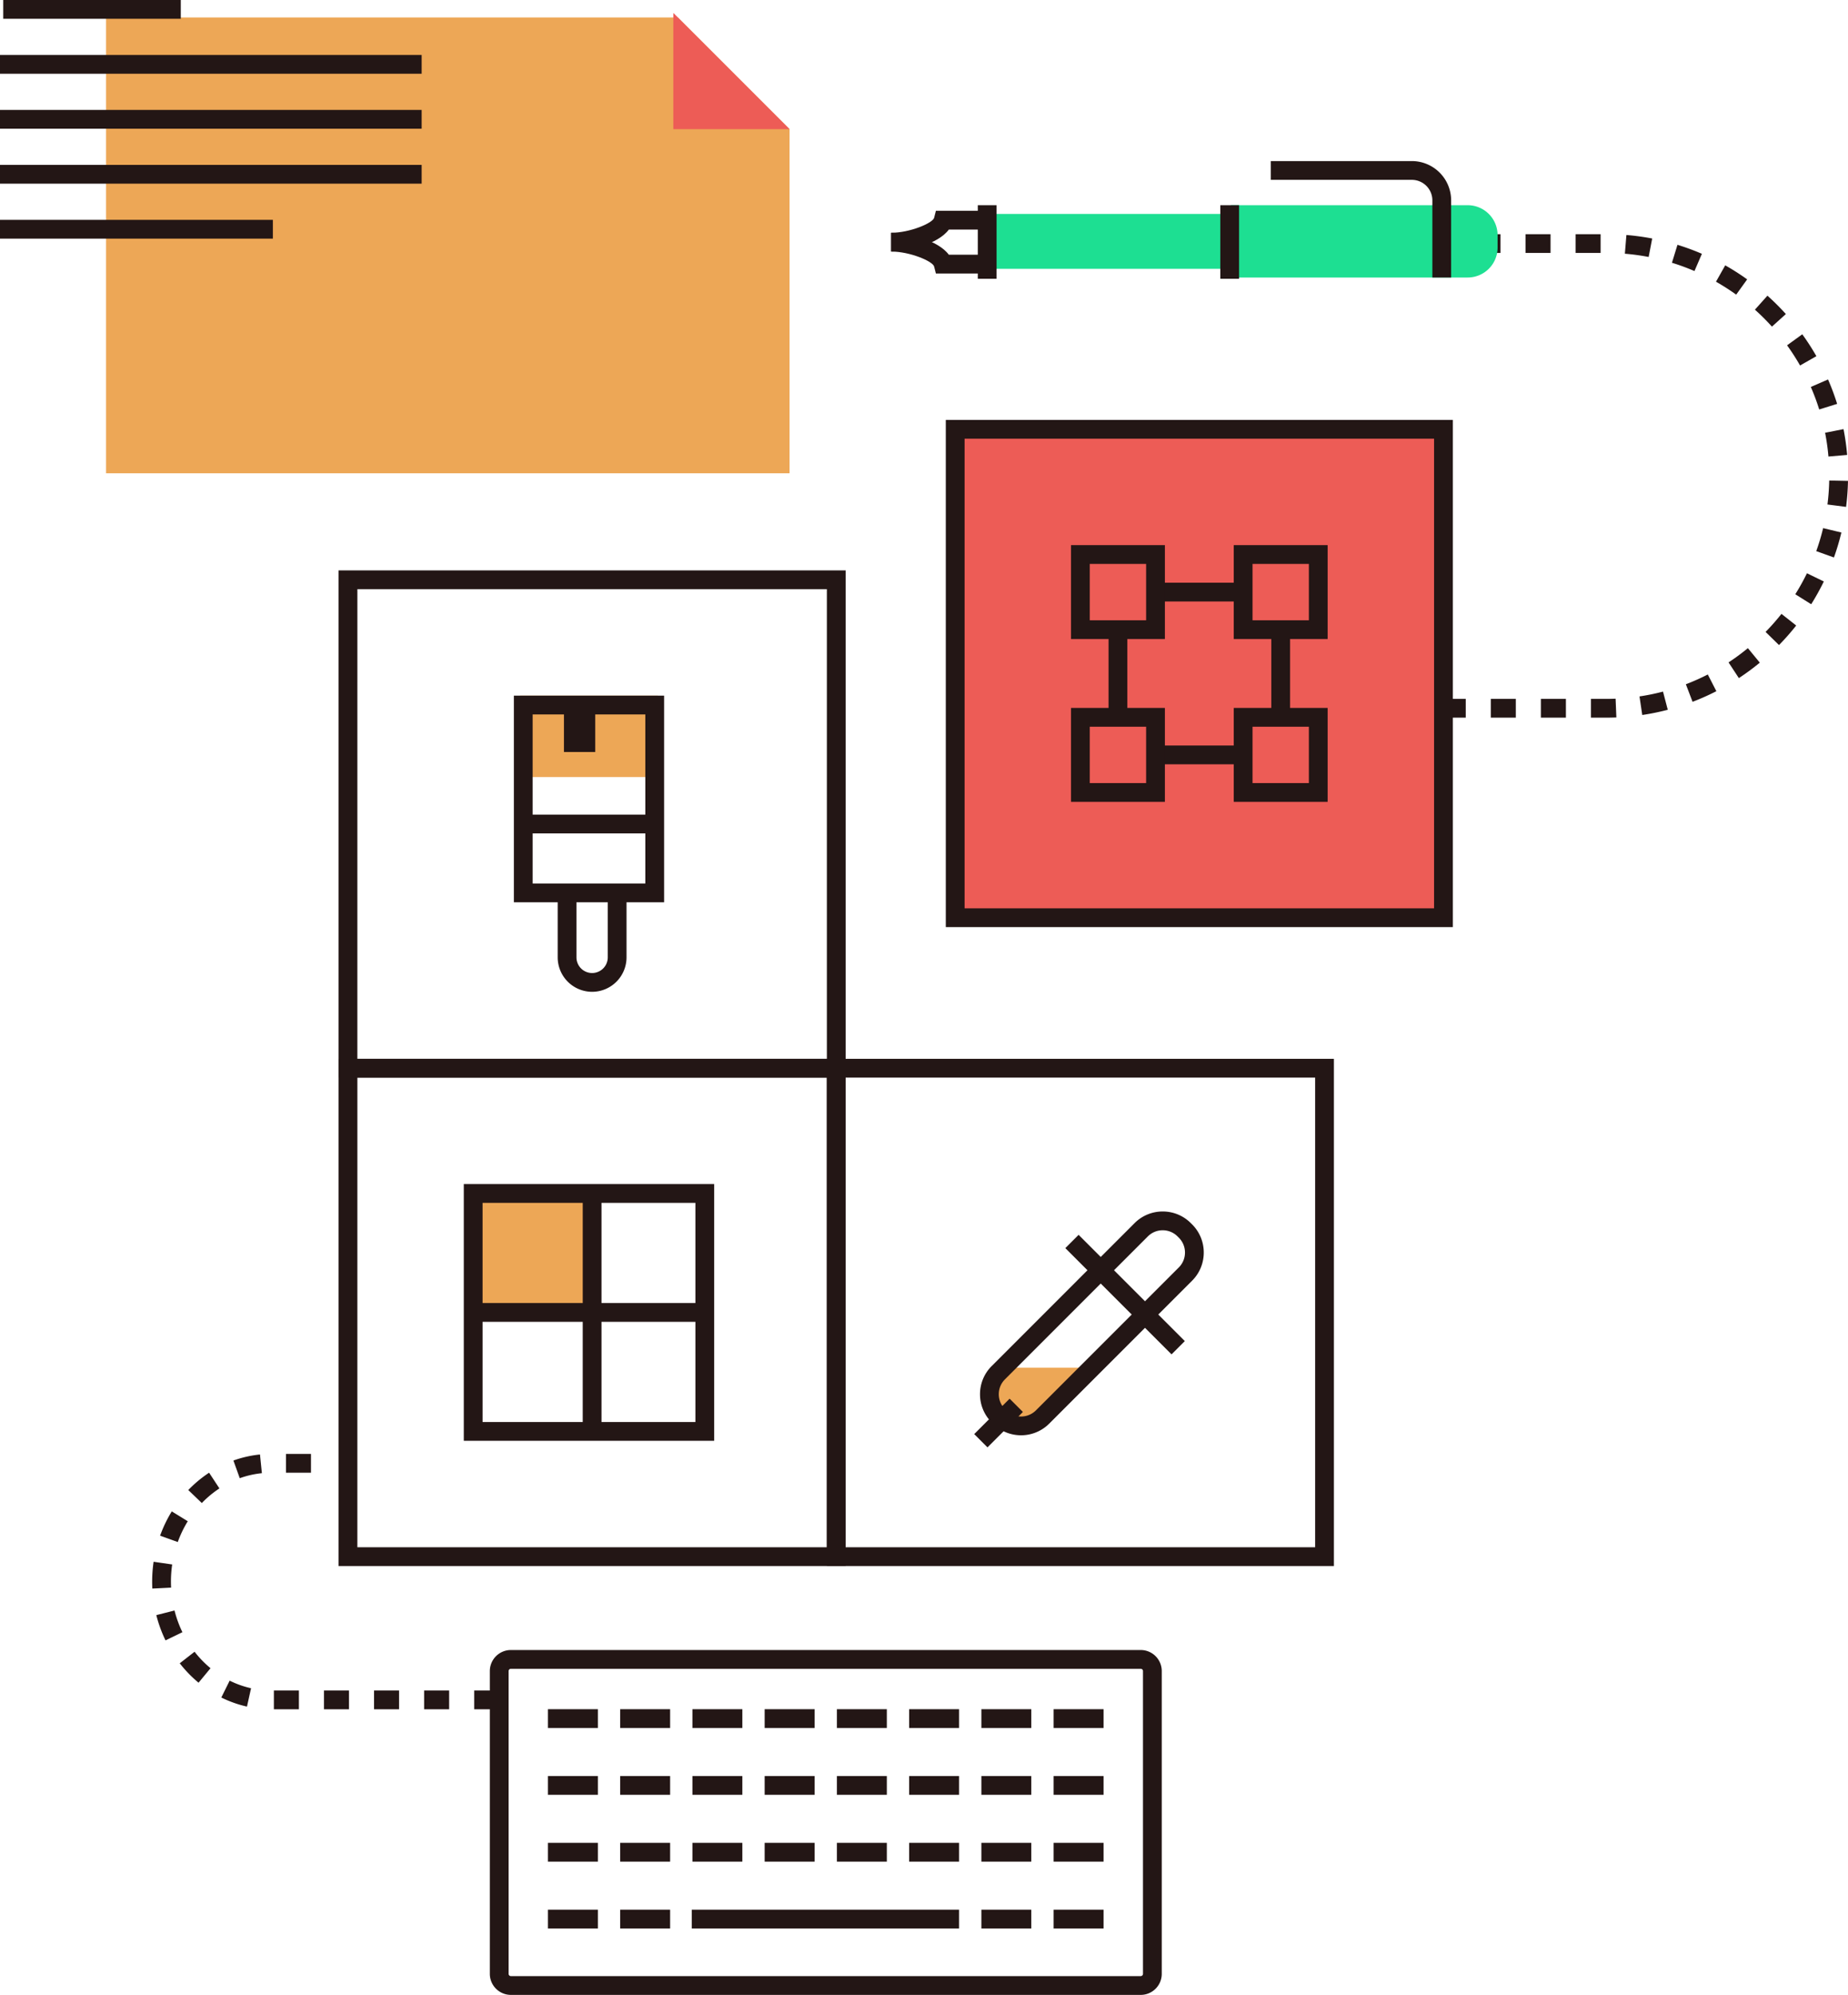 <svg xmlns="http://www.w3.org/2000/svg" width="383.994" height="414.383" viewBox="0 0 383.994 414.383">
  <g id="Group_234" data-name="Group 234" transform="translate(1216.257 1666.778)">
    <g id="Group_150" data-name="Group 150" transform="translate(-937.705 -1618.14)">
      <path id="Path_34" data-name="Path 34" d="M-447.181-1441.7h-3.211v-3.9h3.211c.636,0,1.279-.013,1.912-.039l.158,3.9C-445.8-1441.716-446.493-1441.7-447.181-1441.7Zm-8.414,0h-5.2v-3.9h5.2Zm-10.406,0h-5.2v-3.9h5.2Zm-10.406,0h-5.2v-3.9h5.2Zm-10.406,0h-5.2v-3.9h5.2Zm-10.406,0h-5.2v-3.9h5.2Zm57.49-.551-.575-3.86a46.1,46.1,0,0,0,4.886-1l.989,3.775A50.031,50.031,0,0,1-439.727-1442.253Zm10.453-2.74-1.392-3.646a46.281,46.281,0,0,0,4.557-2.031l1.779,3.473A50.148,50.148,0,0,1-429.274-1444.992Zm9.619-4.926-2.143-3.261a46.43,46.43,0,0,0,4.018-2.96l2.479,3.013A50.469,50.469,0,0,1-419.655-1449.918Zm8.341-6.863-2.788-2.731a46.829,46.829,0,0,0,3.3-3.746l3.063,2.417A50.77,50.77,0,0,1-411.314-1456.781Zm6.69-8.479-3.305-2.074a46.483,46.483,0,0,0,2.421-4.361l3.509,1.707A50.479,50.479,0,0,1-404.624-1465.261Zm4.724-9.715-3.673-1.317a46.107,46.107,0,0,0,1.426-4.779l3.794.911A49.948,49.948,0,0,1-399.9-1474.975Zm2.523-10.506-3.87-.5a46.731,46.731,0,0,0,.367-4.976l3.9.079A50.749,50.749,0,0,1-397.378-1485.481Zm-3.665-10.46a46.526,46.526,0,0,0-.694-4.94l3.829-.751a50.34,50.34,0,0,1,.753,5.356Zm-1.918-9.776a46.179,46.179,0,0,0-1.741-4.675l3.577-1.559a49.936,49.936,0,0,1,1.889,5.072Zm-3.978-9.135a46.526,46.526,0,0,0-2.7-4.193l3.161-2.289a50.556,50.556,0,0,1,2.933,4.546Zm-5.844-8.073a46.764,46.764,0,0,0-3.536-3.522l2.6-2.908a50.776,50.776,0,0,1,3.832,3.817Zm-7.427-6.645a46.632,46.632,0,0,0-4.2-2.686l1.921-3.4a50.444,50.444,0,0,1,4.557,2.913Zm-8.669-4.9a46.174,46.174,0,0,0-4.681-1.722l1.147-3.73a50.181,50.181,0,0,1,5.078,1.868Zm-9.52-2.926a46.51,46.51,0,0,0-4.943-.675l.319-3.889a50.542,50.542,0,0,1,5.359.731Zm-9.98-.832h-5.2v-3.9h5.2Zm-10.406,0h-5.2v-3.9h5.2Zm-10.406,0h-1.335v-3.9h1.335Z" transform="translate(502.421 1542.135)" fill="#231615"/>
    </g>
    <g id="Group_154" data-name="Group 154" transform="translate(-1194.224 -1664.099)">
      <g id="Group_151" data-name="Group 151" transform="translate(0 0.954)">
        <path id="Path_35" data-name="Path 35" d="M-1017.762-1634.284v71.5h-142.031v-94.689h118.841Z" transform="translate(1159.794 1657.468)" fill="#eda756"/>
      </g>
      <g id="Group_153" data-name="Group 153" transform="translate(117.884)">
        <g id="Group_152" data-name="Group 152">
          <path id="Path_36" data-name="Path 36" d="M-857.7-1635.763v-24.15l24.157,24.15Z" transform="translate(857.695 1659.913)" fill="#ed5c56"/>
        </g>
      </g>
    </g>
    <g id="Group_160" data-name="Group 160" transform="translate(-1216.257 -1666.778)">
      <g id="Group_155" data-name="Group 155" transform="translate(0.672 0)">
        <rect id="Rectangle_110" data-name="Rectangle 110" width="36.893" height="3.902" fill="#231615"/>
      </g>
      <g id="Group_156" data-name="Group 156" transform="translate(0 11.417)">
        <rect id="Rectangle_111" data-name="Rectangle 111" width="87.615" height="3.902" fill="#231615"/>
      </g>
      <g id="Group_157" data-name="Group 157" transform="translate(0 22.834)">
        <rect id="Rectangle_112" data-name="Rectangle 112" width="87.615" height="3.902" fill="#231615"/>
      </g>
      <g id="Group_158" data-name="Group 158" transform="translate(0 34.251)">
        <rect id="Rectangle_113" data-name="Rectangle 113" width="87.615" height="3.902" fill="#231615"/>
      </g>
      <g id="Group_159" data-name="Group 159" transform="translate(0 45.668)">
        <rect id="Rectangle_114" data-name="Rectangle 114" width="56.7" height="3.902" fill="#231615"/>
      </g>
    </g>
    <g id="Group_161" data-name="Group 161" transform="translate(-1184.64 -1364.767)">
      <path id="Path_37" data-name="Path 37" d="M-1063.118-839.781h-5.2v-3.9h5.2Zm-10.406,0h-5.2v-3.9h5.2Zm-10.405,0h-5.2v-3.9h5.2Zm-10.406,0h-5.2v-3.9h5.2Zm-10.406,0h-5.2v-3.9h5.2Zm-10.79-.555a23.514,23.514,0,0,1-5.334-1.888l1.733-3.5a19.623,19.623,0,0,0,4.448,1.575Zm-10.061-4.961a25.836,25.836,0,0,1-3.909-4.032l3.079-2.4a21.907,21.907,0,0,0,3.316,3.421Zm-6.865-8.789a27.5,27.5,0,0,1-1.914-5.251l3.782-.958a23.66,23.66,0,0,0,1.642,4.506Zm-2.741-10.769c-.024-.474-.036-.96-.036-1.443a28.665,28.665,0,0,1,.3-4.123l3.861.562a24.743,24.743,0,0,0-.257,3.56c0,.418.011.839.032,1.25Zm5.286-9.663-3.672-1.322a27.251,27.251,0,0,1,2.426-5.044l3.323,2.046A23.267,23.267,0,0,0-1129.912-874.518Zm5-8.1-2.814-2.7a25.217,25.217,0,0,1,4.325-3.6l2.143,3.261A21.29,21.29,0,0,0-1124.914-882.618Zm7.882-5.16-1.32-3.672a23.309,23.309,0,0,1,5.522-1.253l.394,3.882A19.4,19.4,0,0,0-1117.032-887.778Zm14.8-1.143h-5.2v-3.9h5.2Z" transform="translate(1135.234 892.823)" fill="#231615"/>
    </g>
    <g id="Group_197" data-name="Group 197" transform="translate(-1114.475 -1324.036)">
      <g id="Group_162" data-name="Group 162" transform="translate(0 0)">
        <path id="Path_38" data-name="Path 38" d="M-820.173-716.8H-951.053a4.375,4.375,0,0,1-4.37-4.369v-62.9a4.375,4.375,0,0,1,4.37-4.37h130.879a4.374,4.374,0,0,1,4.37,4.37v62.9A4.374,4.374,0,0,1-820.173-716.8Zm-130.879-67.739a.468.468,0,0,0-.468.468v62.9a.468.468,0,0,0,.468.467h130.879a.473.473,0,0,0,.467-.467v-62.9a.473.473,0,0,0-.467-.468Z" transform="translate(955.423 788.443)" fill="#231615"/>
      </g>
      <g id="Group_196" data-name="Group 196" transform="translate(12.075 12.295)">
        <g id="Group_171" data-name="Group 171">
          <g id="Group_163" data-name="Group 163" transform="translate(105.071)">
            <rect id="Rectangle_115" data-name="Rectangle 115" width="10.378" height="3.902" fill="#231615"/>
          </g>
          <g id="Group_164" data-name="Group 164" transform="translate(90.063)">
            <rect id="Rectangle_116" data-name="Rectangle 116" width="10.374" height="3.902" fill="#231615"/>
          </g>
          <g id="Group_165" data-name="Group 165" transform="translate(75.051)">
            <rect id="Rectangle_117" data-name="Rectangle 117" width="10.377" height="3.902" fill="#231615"/>
          </g>
          <g id="Group_166" data-name="Group 166" transform="translate(60.042)">
            <rect id="Rectangle_118" data-name="Rectangle 118" width="10.374" height="3.902" fill="#231615"/>
          </g>
          <g id="Group_167" data-name="Group 167" transform="translate(45.03)">
            <rect id="Rectangle_119" data-name="Rectangle 119" width="10.374" height="3.902" fill="#231615"/>
          </g>
          <g id="Group_168" data-name="Group 168" transform="translate(30.021)">
            <rect id="Rectangle_120" data-name="Rectangle 120" width="10.374" height="3.902" fill="#231615"/>
          </g>
          <g id="Group_169" data-name="Group 169" transform="translate(15.013)">
            <rect id="Rectangle_121" data-name="Rectangle 121" width="10.373" height="3.902" fill="#231615"/>
          </g>
          <g id="Group_170" data-name="Group 170">
            <rect id="Rectangle_122" data-name="Rectangle 122" width="10.375" height="3.902" fill="#231615"/>
          </g>
        </g>
        <g id="Group_180" data-name="Group 180" transform="translate(0 13.884)">
          <g id="Group_172" data-name="Group 172" transform="translate(105.071)">
            <rect id="Rectangle_123" data-name="Rectangle 123" width="10.378" height="3.902" fill="#231615"/>
          </g>
          <g id="Group_173" data-name="Group 173" transform="translate(90.063)">
            <rect id="Rectangle_124" data-name="Rectangle 124" width="10.374" height="3.902" fill="#231615"/>
          </g>
          <g id="Group_174" data-name="Group 174" transform="translate(75.051)">
            <rect id="Rectangle_125" data-name="Rectangle 125" width="10.377" height="3.902" fill="#231615"/>
          </g>
          <g id="Group_175" data-name="Group 175" transform="translate(60.042)">
            <rect id="Rectangle_126" data-name="Rectangle 126" width="10.374" height="3.902" fill="#231615"/>
          </g>
          <g id="Group_176" data-name="Group 176" transform="translate(45.03)">
            <rect id="Rectangle_127" data-name="Rectangle 127" width="10.374" height="3.902" fill="#231615"/>
          </g>
          <g id="Group_177" data-name="Group 177" transform="translate(30.021)">
            <rect id="Rectangle_128" data-name="Rectangle 128" width="10.374" height="3.902" fill="#231615"/>
          </g>
          <g id="Group_178" data-name="Group 178" transform="translate(15.013)">
            <rect id="Rectangle_129" data-name="Rectangle 129" width="10.373" height="3.902" fill="#231615"/>
          </g>
          <g id="Group_179" data-name="Group 179">
            <rect id="Rectangle_130" data-name="Rectangle 130" width="10.375" height="3.902" fill="#231615"/>
          </g>
        </g>
        <g id="Group_189" data-name="Group 189" transform="translate(0 27.766)">
          <g id="Group_181" data-name="Group 181" transform="translate(105.071)">
            <rect id="Rectangle_131" data-name="Rectangle 131" width="10.378" height="3.902" fill="#231615"/>
          </g>
          <g id="Group_182" data-name="Group 182" transform="translate(90.063)">
            <rect id="Rectangle_132" data-name="Rectangle 132" width="10.374" height="3.902" fill="#231615"/>
          </g>
          <g id="Group_183" data-name="Group 183" transform="translate(75.051)">
            <rect id="Rectangle_133" data-name="Rectangle 133" width="10.377" height="3.902" fill="#231615"/>
          </g>
          <g id="Group_184" data-name="Group 184" transform="translate(60.042)">
            <rect id="Rectangle_134" data-name="Rectangle 134" width="10.374" height="3.902" fill="#231615"/>
          </g>
          <g id="Group_185" data-name="Group 185" transform="translate(45.03)">
            <rect id="Rectangle_135" data-name="Rectangle 135" width="10.374" height="3.902" fill="#231615"/>
          </g>
          <g id="Group_186" data-name="Group 186" transform="translate(30.021)">
            <rect id="Rectangle_136" data-name="Rectangle 136" width="10.374" height="3.902" fill="#231615"/>
          </g>
          <g id="Group_187" data-name="Group 187" transform="translate(15.013)">
            <rect id="Rectangle_137" data-name="Rectangle 137" width="10.373" height="3.902" fill="#231615"/>
          </g>
          <g id="Group_188" data-name="Group 188">
            <rect id="Rectangle_138" data-name="Rectangle 138" width="10.375" height="3.902" fill="#231615"/>
          </g>
        </g>
        <g id="Group_195" data-name="Group 195" transform="translate(0 41.647)">
          <g id="Group_190" data-name="Group 190" transform="translate(105.071)">
            <rect id="Rectangle_139" data-name="Rectangle 139" width="10.378" height="3.902" fill="#231615"/>
          </g>
          <g id="Group_191" data-name="Group 191" transform="translate(90.063)">
            <rect id="Rectangle_140" data-name="Rectangle 140" width="10.374" height="3.902" fill="#231615"/>
          </g>
          <g id="Group_192" data-name="Group 192" transform="translate(29.881)">
            <rect id="Rectangle_141" data-name="Rectangle 141" width="55.546" height="3.902" fill="#231615"/>
          </g>
          <g id="Group_193" data-name="Group 193" transform="translate(15.013)">
            <rect id="Rectangle_142" data-name="Rectangle 142" width="10.373" height="3.902" fill="#231615"/>
          </g>
          <g id="Group_194" data-name="Group 194">
            <rect id="Rectangle_143" data-name="Rectangle 143" width="10.375" height="3.902" fill="#231615"/>
          </g>
        </g>
      </g>
    </g>
    <g id="Group_206" data-name="Group 206" transform="translate(-1031.083 -1633.321)">
      <g id="Group_198" data-name="Group 198" transform="translate(70.6 9.17)">
        <path id="Path_39" data-name="Path 39" d="M-560.794-1542.52H-511.6a6.213,6.213,0,0,0,6.213-6.213v-2.59a6.214,6.214,0,0,0-6.213-6.215h-49.193Z" transform="translate(560.794 1557.538)" fill="#1ddf92"/>
      </g>
      <g id="Group_199" data-name="Group 199" transform="translate(19.852 10.985)">
        <path id="Path_40" data-name="Path 40" d="M-690.843-1541.494h60.326c3.432,0,6.214-2.113,6.214-4.715v-1.966c0-2.6-2.782-4.712-6.214-4.712h-60.326Z" transform="translate(690.843 1552.887)" fill="#1ddf92"/>
      </g>
      <g id="Group_200" data-name="Group 200" transform="translate(78.884)">
        <path id="Path_41" data-name="Path 41" d="M-502.091-1556.85h-3.9v-16.023a4.267,4.267,0,0,0-4.261-4.263h-29.309v-3.9h29.309a8.173,8.173,0,0,1,8.163,8.165Z" transform="translate(539.563 1581.038)" fill="#231615"/>
      </g>
      <g id="Group_201" data-name="Group 201" transform="translate(68.391 9.17)">
        <rect id="Rectangle_144" data-name="Rectangle 144" width="3.902" height="15.279" fill="#231615"/>
      </g>
      <g id="Group_202" data-name="Group 202" transform="translate(18.001 9.17)">
        <rect id="Rectangle_145" data-name="Rectangle 145" width="3.902" height="15.279" fill="#231615"/>
      </g>
      <g id="Group_205" data-name="Group 205" transform="translate(0 10.328)">
        <g id="Group_203" data-name="Group 203">
          <path id="Path_42" data-name="Path 42" d="M-741.718-1546.105v-3.9c3.912,0,8.616-2.012,8.922-3.094l.374-1.47h9.223v3.9h-6.533C-731.977-1547.63-738.233-1546.105-741.718-1546.105Z" transform="translate(741.718 1554.571)" fill="#231615"/>
        </g>
        <g id="Group_204" data-name="Group 204" transform="translate(0 4.564)">
          <path id="Path_43" data-name="Path 43" d="M-723.2-1534.411h-9.223l-.375-1.469c-.308-1.081-5.014-3.093-8.922-3.093v-3.9c3.485,0,9.74,1.524,11.986,4.562h6.533Z" transform="translate(741.718 1542.876)" fill="#231615"/>
        </g>
      </g>
    </g>
    <g id="Group_207" data-name="Group 207" transform="translate(-1017.779 -1577.607)">
      <rect id="Rectangle_146" data-name="Rectangle 146" width="101.457" height="101.457" transform="translate(0 0)" fill="#ed5c56"/>
    </g>
    <g id="Group_208" data-name="Group 208" transform="translate(-1108.18 -1522.278)">
      <rect id="Rectangle_147" data-name="Rectangle 147" width="28.616" height="16.909" transform="translate(0 0)" fill="#eda756"/>
    </g>
    <g id="Group_209" data-name="Group 209" transform="translate(-1145.901 -1548.292)">
      <path id="Path_44" data-name="Path 44" d="M-930.6-1257.778h-105.359v-105.359H-930.6Zm-101.457-3.9H-934.5v-97.555h-97.554Z" transform="translate(1035.958 1363.137)" fill="#231615"/>
    </g>
    <g id="Group_210" data-name="Group 210" transform="translate(-1019.73 -1579.558)">
      <path id="Path_45" data-name="Path 45" d="M-607.265-1337.9H-712.624v-105.359h105.359Zm-101.457-3.9h97.555v-97.554h-97.555Z" transform="translate(712.624 1443.261)" fill="#231615"/>
    </g>
    <g id="Group_211" data-name="Group 211" transform="translate(-985.911 -1536.634)">
      <rect id="Rectangle_148" data-name="Rectangle 148" width="3.902" height="18.21" transform="translate(0 0)" fill="#231615"/>
    </g>
    <g id="Group_212" data-name="Group 212" transform="translate(-975.506 -1511.92)">
      <rect id="Rectangle_149" data-name="Rectangle 149" width="16.91" height="3.902" transform="translate(0)" fill="#231615"/>
    </g>
    <g id="Group_213" data-name="Group 213" transform="translate(-952.093 -1535.333)">
      <rect id="Rectangle_150" data-name="Rectangle 150" width="3.902" height="16.91" transform="translate(0 0)" fill="#231615"/>
    </g>
    <g id="Group_214" data-name="Group 214" transform="translate(-976.806 -1545.739)">
      <rect id="Rectangle_151" data-name="Rectangle 151" width="18.21" height="3.902" transform="translate(0 0)" fill="#231615"/>
    </g>
    <g id="Group_215" data-name="Group 215" transform="translate(-1109.48 -1522.278)">
      <path id="Path_46" data-name="Path 46" d="M-911.407-1253.547h-31.218v-42.924h31.218Zm-27.315-3.9h23.413v-35.12h-23.413Z" transform="translate(942.624 1296.471)" fill="#231615"/>
    </g>
    <g id="Group_216" data-name="Group 216" transform="translate(-1108.18 -1497.564)">
      <rect id="Rectangle_152" data-name="Rectangle 152" width="28.616" height="3.902" transform="translate(0 0)" fill="#231615"/>
    </g>
    <g id="Group_217" data-name="Group 217" transform="translate(-1100.375 -1481.955)">
      <path id="Path_47" data-name="Path 47" d="M-912.137-1171.939a7.162,7.162,0,0,1-7.154-7.154v-14.044h3.9v14.044a3.256,3.256,0,0,0,3.252,3.252,3.255,3.255,0,0,0,3.252-3.252v-14.044h3.9v14.044A7.162,7.162,0,0,1-912.137-1171.939Z" transform="translate(919.291 1193.137)" fill="#231615"/>
    </g>
    <g id="Group_218" data-name="Group 218" transform="translate(-1099.075 -1520.977)">
      <rect id="Rectangle_153" data-name="Rectangle 153" width="6.504" height="10.406" transform="translate(0 0)" fill="#231615"/>
    </g>
    <g id="Group_219" data-name="Group 219" transform="translate(-993.716 -1553.543)">
      <path id="Path_48" data-name="Path 48" d="M-626.447-1357.083h-19.511v-19.511h19.511Zm-15.609-3.9h11.707v-11.707h-11.707Z" transform="translate(645.958 1376.594)" fill="#231615"/>
    </g>
    <g id="Group_220" data-name="Group 220" transform="translate(-959.897 -1553.543)">
      <path id="Path_49" data-name="Path 49" d="M-539.78-1357.083h-19.511v-19.511h19.511Zm-15.609-3.9h11.706v-11.707h-11.706Z" transform="translate(559.291 1376.594)" fill="#231615"/>
    </g>
    <g id="Group_221" data-name="Group 221" transform="translate(-993.716 -1519.725)">
      <path id="Path_50" data-name="Path 50" d="M-626.447-1270.417h-19.511v-19.511h19.511Zm-15.609-3.9h11.707v-11.707h-11.707Z" transform="translate(645.958 1289.928)" fill="#231615"/>
    </g>
    <g id="Group_222" data-name="Group 222" transform="translate(-959.897 -1519.725)">
      <path id="Path_51" data-name="Path 51" d="M-539.78-1270.417h-19.511v-19.511h19.511Zm-15.609-3.9h11.706v-11.707h-11.706Z" transform="translate(559.291 1289.928)" fill="#231615"/>
    </g>
    <g id="Group_233" data-name="Group 233" transform="translate(-1145.901 -1446.835)">
      <g id="Group_223" data-name="Group 223" transform="translate(28.616 28.616)">
        <rect id="Rectangle_154" data-name="Rectangle 154" width="23.413" height="23.413" fill="#eda756"/>
      </g>
      <g id="Group_224" data-name="Group 224" transform="translate(136.113 64.149)">
        <path id="Path_52" data-name="Path 52" d="M-684.266-938.743l-1.12,1.12a6,6,0,0,0,0,8.486l.575.576a6.417,6.417,0,0,0,9.074,0l10.183-10.182Z" transform="translate(687.144 938.743)" fill="#eda756"/>
      </g>
      <g id="Group_225" data-name="Group 225" transform="translate(101.457 0)">
        <path id="Path_53" data-name="Path 53" d="M-670.6-997.778H-775.958v-105.359H-670.6Zm-101.457-3.9H-674.5v-97.555h-97.555Z" transform="translate(775.958 1103.137)" fill="#231615"/>
      </g>
      <g id="Group_226" data-name="Group 226" transform="translate(0 0)">
        <path id="Path_54" data-name="Path 54" d="M-930.6-997.778h-105.359v-105.359H-930.6Zm-101.457-3.9H-934.5v-97.555h-97.554Z" transform="translate(1035.958 1103.137)" fill="#231615"/>
      </g>
      <g id="Group_227" data-name="Group 227" transform="translate(26.015 26.014)">
        <path id="Path_55" data-name="Path 55" d="M-917.262-983.141h-52.029v-53.33h52.029Zm-48.127-3.9h44.225v-45.525h-44.225Z" transform="translate(969.291 1036.471)" fill="#231615"/>
      </g>
      <g id="Group_228" data-name="Group 228" transform="translate(50.729 27.315)">
        <rect id="Rectangle_155" data-name="Rectangle 155" width="3.902" height="49.428" fill="#231615"/>
      </g>
      <g id="Group_229" data-name="Group 229" transform="translate(27.315 50.728)">
        <rect id="Rectangle_156" data-name="Rectangle 156" width="49.428" height="3.902" fill="#231615"/>
      </g>
      <g id="Group_230" data-name="Group 230" transform="translate(133.28 31.71)">
        <path id="Path_56" data-name="Path 56" d="M-685.875-975.388a8.249,8.249,0,0,1-5.851-2.419l-.259-.26a8.218,8.218,0,0,1-2.42-5.847,8.22,8.22,0,0,1,2.424-5.851l29.686-29.686a8.222,8.222,0,0,1,5.851-2.424h0a8.218,8.218,0,0,1,5.851,2.424l.252.25a8.221,8.221,0,0,1,2.427,5.854,8.222,8.222,0,0,1-2.424,5.851l-29.687,29.688A8.25,8.25,0,0,1-685.875-975.388Zm29.431-42.585a4.344,4.344,0,0,0-3.092,1.281l-29.686,29.685a4.344,4.344,0,0,0-1.281,3.091,4.344,4.344,0,0,0,1.281,3.092l.259.26a4.375,4.375,0,0,0,6.179,0l29.687-29.688a4.344,4.344,0,0,0,1.281-3.092,4.34,4.34,0,0,0-1.281-3.091l-.253-.252A4.342,4.342,0,0,0-656.444-1017.973Z" transform="translate(694.405 1021.875)" fill="#231615"/>
      </g>
      <g id="Group_231" data-name="Group 231" transform="translate(151.007 36.56)">
        <rect id="Rectangle_157" data-name="Rectangle 157" width="3.902" height="31.218" transform="matrix(0.707, -0.707, 0.707, 0.707, 0, 2.759)" fill="#231615"/>
      </g>
      <g id="Group_232" data-name="Group 232" transform="translate(132.073 70.59)">
        <rect id="Rectangle_158" data-name="Rectangle 158" width="10.407" height="3.902" transform="matrix(0.707, -0.707, 0.707, 0.707, 0, 7.36)" fill="#231615"/>
      </g>
    </g>
  </g>
</svg>